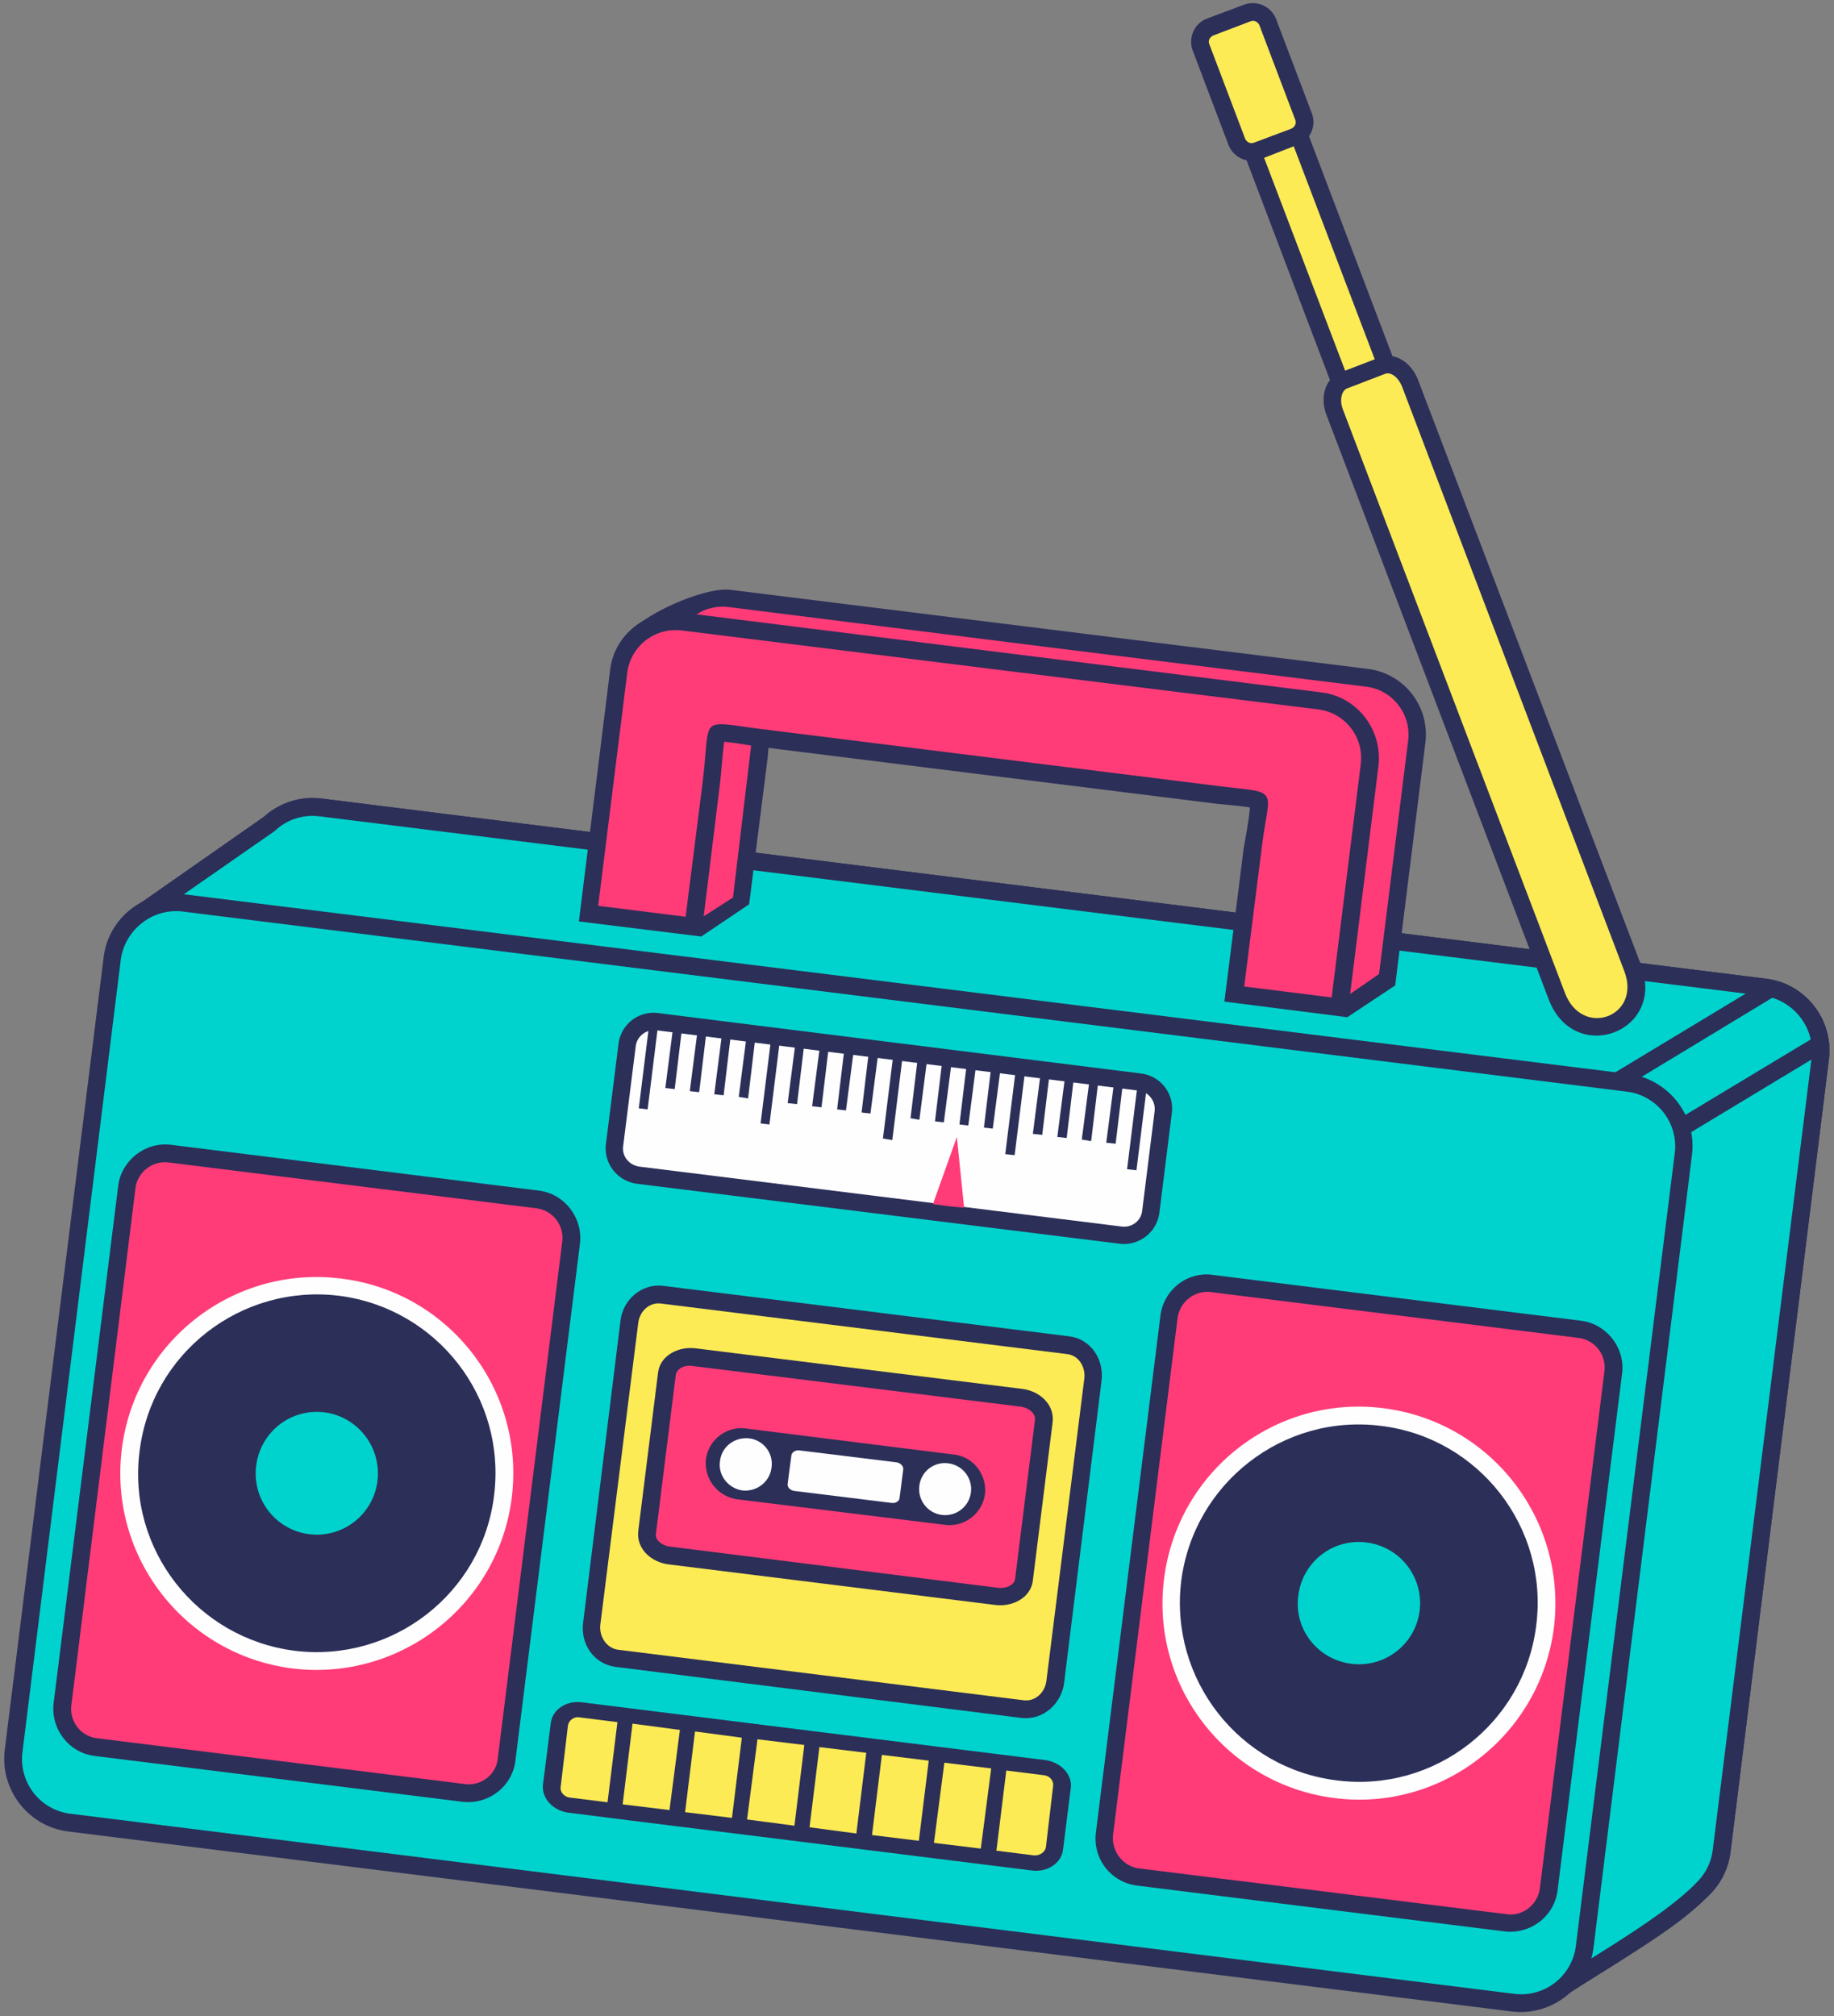 <?xml version="1.0" encoding="UTF-8"?><svg xmlns="http://www.w3.org/2000/svg" xmlns:xlink="http://www.w3.org/1999/xlink" data-name="Layer 1" height="2112.3" preserveAspectRatio="xMidYMid meet" version="1.0" viewBox="513.5 372.4 1921.5 2112.3" width="1921.5" zoomAndPan="magnify"><rect x="513.5" y="372.4" width="1921.5" height="2112.3" fill="#808080" stroke="none"/><g id="change1_1"><path d="M750.24,1395l-112.35-56.72,8.73-9.82,143.44-100.35a76.23,76.23,0,0,1,60.54-19.09l1513,188.71c41.46,4.91,71.45,43.09,66,85.08L2326.48,2313.5c-5.46,41.45-43.64,70.91-85.09,66L727.88,2190.79c-41.45-4.91-71.45-43.09-66-85.09Z" fill="#2c2f58" fill-rule="evenodd"/></g><g id="change1_2"><path d="M2121.4,2364.77l-1393.52-174c-41.45-4.91-71.45-43.09-66-85.09L750.24,1395l-112.35-56.72L654.25,1323l135.81-94.9a76.23,76.23,0,0,1,60.54-19.09l1513,188.71c41.46,4.91,71.45,43.09,66,85.08L2326.48,2313.5a76,76,0,0,1-20.18,42c-22.91,25.09-57.82,47.45-86.72,66-26.18,16.91-52.91,32.73-78.54,50.18l-31.09,5.46.54-6Z" fill="#2c2f58" fill-rule="evenodd"/></g><g id="change2_1"><path d="M847.87,1227.59l1513.51,188.17c31.09,4.36,54,33.27,50.18,64.9l-103.63,830.12a57.41,57.41,0,0,1-15.27,32.18c-34.9,37.63-116.72,82.35-162,113.44l10.91-108L730.06,2172.79c-31.08-3.82-54-33.27-49.63-64.36l90-723.76L670.61,1334l130.9-91.09a56.94,56.94,0,0,1,46.36-15.27Z" fill="#00d3cd" fill-rule="evenodd"/></g><g id="change1_3"><path d="M707.16,1309.4l1513,188.17c41.45,5.45,71.45,43.63,66,85.08L2183,2413.31c-5.45,41.45-43.63,71.45-85.08,66.54L584.44,2291.14c-41.45-5.45-70.9-43.63-66-85.08L622.07,1375.4c4.91-41.45,43.09-71.45,85.09-66Z" fill="#2c2f58" fill-rule="evenodd"/></g><g id="change2_2"><path d="M705,1327.4l1513,188.71a57.72,57.72,0,0,1,50.18,64.36l-103.63,830.66a57.71,57.71,0,0,1-64.36,50.18l-1513-188.71A57.71,57.71,0,0,1,537,2208.24l103.08-830.66c4.36-31.09,33.27-54,64.9-50.18Z" fill="#00d3cd" fill-rule="evenodd"/></g><g id="change1_4"><path d="M692.43,1571.75l385.6,48c26.73,3.27,46.36,28.36,43.09,55.63L1053.49,2217c-3.27,27.27-28.36,46.36-55.63,43.08l-385.06-48c-27.27-3.28-46.36-28.36-43.09-55.63l67.63-541.6c3.28-26.72,28.37-46.36,55.09-43.08Z" fill="#2c2f58" fill-rule="evenodd"/></g><g id="change3_1"><path d="M690.25,1590.29l385.06,48a31.25,31.25,0,0,1,27.27,34.9L1035,2214.78c-1.64,16.91-17.46,28.91-34.36,26.73l-385.61-48a30.93,30.93,0,0,1-26.72-34.9l67.08-541.05a31.26,31.26,0,0,1,34.91-27.27Z" fill="#ff3c78" fill-rule="evenodd"/></g><g id="change4_1"><path d="M870.78,1711.92c112.9,13.63,193.07,116.71,178.89,229.61s-117.26,192.53-229.61,178.9c-112.9-14.18-193.08-117.26-178.9-230.16,14.18-112.36,116.72-192.53,229.62-178.35Z" fill="#fefefe" fill-rule="evenodd"/></g><g id="change1_5"><path d="M868.6,1729.92c102.53,13.08,175.62,106.35,162.53,209.43-12.55,102.54-106.36,175.08-208.89,162.53C719.7,2088.79,646.62,1995.53,659.71,1893c12.54-103.08,106.35-175.62,208.89-163.07Z" fill="#2c2f58" fill-rule="evenodd"/></g><g id="change2_3"><path d="M853.33,1852.09c34.9,4.36,60,36.54,55.63,72a64,64,0,1,1-127.08-15.82c4.36-35.45,36-60.54,71.45-56.17Z" fill="#00d3cd" fill-rule="evenodd"/></g><g id="change1_6"><path d="M1208.39,1719.55l425.42,52.91c22.36,2.72,36.54,24,33.81,46.36l-39.27,316.88c-2.72,21.82-22.36,39.27-44.72,36.54l-424.88-53.45c-22.9-2.73-37.08-24-34.36-45.81l39.27-317.43c2.73-21.82,22.37-38.72,44.73-36Z" fill="#2c2f58" fill-rule="evenodd"/></g><g id="change5_1"><path d="M1206.21,1738.1l424.87,52.9c12,1.09,19.63,12.55,18.54,25.09l-39.81,317.43c-1.64,12.54-12,21.81-24,20.18l-424.87-52.91c-11.46-1.63-19.64-13.09-18.55-25.63l39.82-316.88c1.63-12.55,12-21.82,24-20.18Z" fill="#fceb55" fill-rule="evenodd"/></g><g id="change1_7"><path d="M1242.2,1785l342.52,42.54c17.45,2.18,33.82,15.82,31.63,34.91l-20.72,165.8c-2.18,18.55-21.82,27.82-39.27,25.64l-342.52-42.54c-17.45-2.19-33.81-15.82-31.63-34.91l20.72-165.8c2.18-18.55,21.82-27.82,39.27-25.64Z" fill="#2c2f58" fill-rule="evenodd"/></g><g id="change3_2"><path d="M1239.48,1803.55l343.06,42.54c9.27,1.09,16.36,7.63,15.27,14.18l-20.73,165.8c-.54,6.55-8.72,10.91-18,9.82L1216,1992.8c-9.27-1.09-16.36-7.09-15.27-13.63l20.73-165.81c.54-6.54,8.72-11.45,18-9.81Z" fill="#ff3c78" fill-rule="evenodd"/></g><g id="change1_8"><path d="M1295.11,1869l217.62,27.27c20.72,2.19,34.9,21.28,32.72,41.46h0a37.5,37.5,0,0,1-42,32.18l-217.61-26.73a38.31,38.31,0,0,1-32.73-42h0a37.5,37.5,0,0,1,42-32.18Z" fill="#2c2f58" fill-rule="evenodd"/></g><g id="change4_2"><path d="M1298.38,1879.36a26.82,26.82,0,0,1,23.45,30.54c-1.63,14.73-15.27,25.63-30.54,24-14.73-2.18-25.63-15.82-23.45-30.54,1.63-15.28,15.27-25.64,30.54-24Zm208.89,26.18a27.23,27.23,0,1,1-30.54,23.45,26.82,26.82,0,0,1,30.54-23.45Z" fill="#fefefe" fill-rule="evenodd"/></g><g id="change4_3"><path d="M1350.74,1891.9l102,12.55c4.36.54,7.64,4.36,7.09,7.63l-3.82,29.45c0,3.28-3.81,6-8.18,5.46l-102-12.55c-4.36-.54-7.64-3.81-7.09-7.63l3.82-28.91c0-3.82,4.36-6.54,8.18-6Z" fill="#fefefe" fill-rule="evenodd"/></g><g id="change1_9"><path d="M1174,2279.69l-64.91-8.18c-16.36-2.18-28.36-15.27-26.72-29.46l8.18-64.35c1.64-14.18,16.36-24,32.72-21.82l485.42,60.54c16.36,2.18,28.36,15.27,26.72,28.91l-8.18,64.9c-1.63,14.18-16.36,24-32.72,21.82Z" fill="#2c2f58" fill-rule="evenodd"/></g><g id="change5_2"><path d="M1567.81,2227.33l39.27,4.91c6,.54,10.36,5.45,9.82,10.91l-7.64,64.9c-1.09,4.91-6.54,8.73-12.54,8.18l-39.27-4.91Z" fill="#fceb55" fill-rule="evenodd"/></g><g id="change5_3"><path d="M1502.91 2219.15L1551.99 2225.15 1541.09 2309.14 1492 2303.14 1502.91 2219.15z" fill="#fceb55" fill-rule="evenodd"/></g><g id="change5_4"><path d="M1437.46 2210.97L1486.55 2216.97 1476.18 2300.96 1427.1 2294.96 1437.46 2210.97z" fill="#fceb55" fill-rule="evenodd"/></g><g id="change5_5"><path d="M1372.01 2202.78L1421.1 2208.78 1410.73 2293.32 1361.65 2286.78 1372.01 2202.78z" fill="#fceb55" fill-rule="evenodd"/></g><g id="change5_6"><path d="M1307.11 2194.6L1356.19 2200.6 1345.83 2285.14 1296.2 2278.6 1307.11 2194.6z" fill="#fceb55" fill-rule="evenodd"/></g><g id="change5_7"><path d="M1241.66 2186.42L1290.74 2192.97 1280.38 2276.96 1231.29 2270.96 1241.66 2186.42z" fill="#fceb55" fill-rule="evenodd"/></g><g id="change5_8"><path d="M1176.21 2178.24L1225.84 2184.79 1214.93 2268.78 1165.85 2262.78 1176.21 2178.24z" fill="#fceb55" fill-rule="evenodd"/></g><g id="change5_9"><path d="M1121.12,2171.7l39.27,4.91-10.36,84-39.27-4.91c-6-.55-10.91-6-9.82-11.45l7.64-64.36a10.67,10.67,0,0,1,12.54-8.18Z" fill="#fceb55" fill-rule="evenodd"/></g><g id="change1_10"><path d="M1202.93,1433.76l505.6,63.27a37,37,0,0,1,32.72,41.45l-13.09,104.72a37.48,37.48,0,0,1-42,32.17l-505.05-62.72c-20.73-2.72-35.45-21.27-32.73-42l13.09-104.18a37,37,0,0,1,41.45-32.72Z" fill="#2c2f58" fill-rule="evenodd"/></g><g id="change4_4"><path d="M1200.75,1451.76l505.6,63.26c10.36,1.09,18,10.91,16.9,21.27L1710.16,1641c-1.09,10.37-10.9,18-21.81,16.37l-505-62.73c-10.91-1.63-18.55-10.9-16.91-21.81l13.09-104.18c1.09-10.36,10.91-18,21.27-16.9Z" fill="#fefefe" fill-rule="evenodd"/></g><g id="change1_11"><path d="M1423.28 1478.48L1433.1 1480.12 1425.46 1539.02 1416.19 1537.93 1423.28 1478.48z" fill="#2c2f58" fill-rule="evenodd"/></g><g id="change1_12"><path d="M1397.64 1475.76L1407.46 1476.85 1399.83 1535.75 1390.55 1534.66 1397.64 1475.76z" fill="#2c2f58" fill-rule="evenodd"/></g><g id="change1_13"><path d="M1372.01 1472.48L1381.28 1473.57 1374.19 1532.48 1364.37 1531.39 1372.01 1472.48z" fill="#2c2f58" fill-rule="evenodd"/></g><g id="change1_14"><path d="M1346.38 1469.21L1355.65 1470.3 1348.56 1529.2 1338.74 1528.11 1346.38 1469.21z" fill="#2c2f58" fill-rule="evenodd"/></g><g id="change1_15"><path d="M1320.74 1465.94L1330.01 1467.03 1319.65 1550.48 1310.38 1549.38 1320.74 1465.94z" fill="#2c2f58" fill-rule="evenodd"/></g><g id="change1_16"><path d="M1295.11 1462.66L1304.38 1463.76 1297.29 1523.2 1287.47 1521.57 1295.11 1462.66z" fill="#2c2f58" fill-rule="evenodd"/></g><g id="change1_17"><path d="M1269.47 1459.39L1278.74 1460.48 1271.65 1519.93 1261.84 1518.84 1269.47 1459.39z" fill="#2c2f58" fill-rule="evenodd"/></g><g id="change1_18"><path d="M1243.84 1456.12L1253.11 1457.76 1246.02 1516.66 1236.2 1515.57 1243.84 1456.12z" fill="#2c2f58" fill-rule="evenodd"/></g><g id="change1_19"><path d="M1218.2 1452.85L1227.48 1454.48 1220.39 1513.39 1210.57 1512.3 1218.2 1452.85z" fill="#2c2f58" fill-rule="evenodd"/></g><g id="change1_20"><path d="M1193.12 1450.12L1202.39 1451.21 1192.03 1534.66 1182.75 1533.57 1193.12 1450.12z" fill="#2c2f58" fill-rule="evenodd"/></g><g id="change1_21"><path d="M1484.37 1486.12L1474.55 1485.03 1467.46 1543.93 1476.73 1545.57 1484.37 1486.12z" fill="#2c2f58" fill-rule="evenodd"/></g><g id="change1_22"><path d="M1510 1489.39L1500.18 1488.3 1493.09 1547.2 1502.36 1548.29 1510 1489.39z" fill="#2c2f58" fill-rule="evenodd"/></g><g id="change1_23"><path d="M1535.63 1492.66L1525.82 1491.57 1518.72 1550.48 1528 1551.57 1535.63 1492.66z" fill="#2c2f58" fill-rule="evenodd"/></g><g id="change1_24"><path d="M1561.27 1495.93L1551.45 1494.84 1544.36 1553.75 1553.63 1554.84 1561.27 1495.93z" fill="#2c2f58" fill-rule="evenodd"/></g><g id="change1_25"><path d="M1586.9 1499.21L1577.08 1498.12 1566.72 1581.56 1576.54 1582.65 1586.9 1499.21z" fill="#2c2f58" fill-rule="evenodd"/></g><g id="change1_26"><path d="M1612.54 1502.48L1603.26 1500.84 1595.63 1560.29 1605.44 1561.38 1612.54 1502.48z" fill="#2c2f58" fill-rule="evenodd"/></g><g id="change1_27"><path d="M1638.17 1505.21L1628.9 1504.12 1621.26 1563.57 1631.08 1564.66 1638.17 1505.21z" fill="#2c2f58" fill-rule="evenodd"/></g><g id="change1_28"><path d="M1663.8 1508.48L1654.53 1507.39 1646.9 1566.29 1656.71 1567.93 1663.8 1508.48z" fill="#2c2f58" fill-rule="evenodd"/></g><g id="change1_29"><path d="M1689.44 1511.75L1680.17 1510.66 1672.53 1569.57 1682.35 1570.65 1689.44 1511.75z" fill="#2c2f58" fill-rule="evenodd"/></g><g id="change1_30"><path d="M1714.53 1515.02L1704.71 1513.93 1694.35 1597.38 1704.16 1598.47 1714.53 1515.02z" fill="#2c2f58" fill-rule="evenodd"/></g><g id="change1_31"><path d="M1448.91 1481.75L1458.73 1482.84 1448.37 1566.84 1438.55 1565.2 1448.91 1481.75z" fill="#2c2f58" fill-rule="evenodd"/></g><g id="change3_3"><path d="M1507.27 1636.11L1523.63 1637.74 1516 1563.57 1490.91 1633.92 1507.27 1636.11z" fill="#ff3c78" fill-rule="evenodd"/></g><g id="change1_32"><path d="M2169.94,1756.1l-385.6-48c-27.27-3.82-51.81,15.82-55.09,43.09l-67.63,541.59a49.56,49.56,0,0,0,43.09,55.08l385.06,48c27.27,3.27,52.36-15.82,55.63-43.09L2213,1811.18c3.27-26.72-16.36-51.81-43.09-55.08Z" fill="#2c2f58" fill-rule="evenodd"/></g><g id="change3_4"><path d="M2167.22,1774.09l-385.06-48c-16.91-2.18-32.73,10.36-34.91,27.27L1679.62,2295c-1.64,16.91,10.36,32.72,27.27,34.91l385.61,48c16.9,2.18,32.18-10.36,34.36-27.27L2194.49,1809a31.26,31.26,0,0,0-27.27-34.91Z" fill="#ff3c78" fill-rule="evenodd"/></g><g id="change4_5"><path d="M1962.69,1847.72c-112.9-14.18-215.44,66-229.62,178.9s66,215.43,178.9,229.62c112.35,14.18,215.43-66,229.61-178.9,13.64-112.9-66-215.44-178.89-229.62Z" fill="#fefefe" fill-rule="evenodd"/></g><g id="change1_33"><path d="M1960.51,1866.27c-102.54-13.09-196.35,60-209.44,162.53-12.54,102.54,60.54,196.35,163.08,208.89,102.53,13.09,196.34-60,208.89-162.53,13.09-102.54-60-196.35-162.53-208.89Z" fill="#2c2f58" fill-rule="evenodd"/></g><g id="change2_4"><path d="M1945.24,1988.44a63.58,63.58,0,0,0-71.45,55.63c-4.91,34.91,20.18,67.09,55.63,71.45a64,64,0,1,0,15.82-127.08Z" fill="#00d3cd" fill-rule="evenodd"/></g><g id="change1_34"><path d="M1872.7,1194.32c-9.82-2.18-29.46-3.27-35.46-4.36l-480.5-60c-6-.54-25.09-3.81-35.45-4.36-1.64,11.46-2.73,36-3.82,43.09l-19.09,151.08-50.18,33.81-79.08-40.36,32.72-262.89c1.64-10.9-36-3.81-31.09-12,14.18-21.82,81.27-51.27,108-48l668.12,82.9a69.28,69.28,0,0,1,60,77.45l-31.64,254.16-50.17,33.27L1846,1397.76l20.18-160.9c.55-7.09,5.46-31.08,6.55-42.54Z" fill="#2c2f58" fill-rule="evenodd"/></g><g id="change3_5"><path d="M1276.56,1008.34l334.34,42,333.79,41.46c27.82,3.27,47.45,28.9,44.18,56.17l-30.54,244.89-31.64,21.82-60-32.73,17.45-142.35c4.91-37.09,10.36-51.27,4.36-58.36-4.91-5.45-18.54-5.45-48.54-9.27l-240.52-30-240.53-30c-30.54-3.82-43.63-7.09-49.63-2.73-7.64,4.91-5.46,20.18-10.36,57.27l-17.46,146.17-30.54,19.63-61.09-34.9,30.55-244.89c3.27-27.82,28.9-47.45,56.17-44.18Z" fill="#ff3c78" fill-rule="evenodd"/></g><g id="change1_35"><path d="M1823.06,1218.32c-9.81-1.64-29.45-3.27-34.9-3.82l-481.05-60c-5.46-.55-25.09-4.37-34.91-4.91-1.64,11.45-3.27,36-4.36,43.63l-19.64,160.35L1120,1337.77l32.73-263.44c4.36-37.63,39.27-64.36,76.9-60l668.12,83.45c37.64,4.36,64.36,39.27,60,76.9l-32.72,263.43-128.72-16.36,20.18-160.35c1.09-7.09,6-31.64,6.54-43.09Z" fill="#2c2f58" fill-rule="evenodd"/></g><g id="change3_6"><path d="M1227.48,1032.88l333.79,41.45,334.33,41.45a51.25,51.25,0,0,1,43.64,56.73l-30.55,244.89-91.63-11.46,18-142.35c4.37-37.09,10.37-51.27,4.37-57.81-4.91-6-18.55-6-49.09-9.82l-240.53-30-240.52-30c-30-3.81-43.09-7.09-49.63-2.72-7.09,4.91-5.46,20.72-9.82,57.26l-18,142.36-91.63-11.46,30.54-244.89a51.24,51.24,0,0,1,56.73-43.63Z" fill="#ff3c78" fill-rule="evenodd"/></g><g id="change1_36"><path d="M2202.12,1498.12l147.26-88.91,27.27,3.28.55,1.09-160.35,97.08Zm63.27,50.72,152.17-91.63,10.36,15.27-152.71,92.18Z" fill="#2c2f58" fill-rule="evenodd"/></g><g id="change1_37"><path d="M1790.34 463.47L1855.79 438.39 2124.13 1145.24 2058.68 1170.33 1790.34 463.47z" fill="#2c2f58" fill-rule="evenodd"/></g><g id="change5_10"><path d="M1813.79 474.38L1844.88 462.38 2100.68 1134.87 2069.59 1146.33 1813.79 474.38z" fill="#fceb55" fill-rule="evenodd"/></g><g id="change1_38"><path d="M1918.51,762.36l39.82-15.27c18-7.09,34.9,7.09,40.9,23.45L2232.67,1383c26.72,70.91-69.82,106.36-96.54,36.55l-232.89-612.5c-6.55-16.36-2.73-38.18,15.27-44.72Z" fill="#2c2f58" fill-rule="evenodd"/></g><g id="change5_11"><path d="M1925.06,779.27,1964.87,764c6-2.18,13.64,3.82,17.45,13.09l232.89,612.5c18.55,48-44.18,70.9-62.17,22.91L1920.15,800.54c-3.28-9.27-1.09-19.09,4.91-21.27Z" fill="#fceb55" fill-rule="evenodd"/></g><g id="change1_39"><path d="M1777.8,392l39.26-14.73A26.24,26.24,0,0,1,1850.33,392L1888,491.29A25.41,25.41,0,0,1,1873.24,524L1834,539.29a26.25,26.25,0,0,1-33.27-14.73l-37.63-99.26c-4.91-13.09,1.63-28.37,14.73-33.27Z" fill="#2c2f58" fill-rule="evenodd"/></g><g id="change5_12"><path d="M1784.89,409.48l38.72-14.73c3.82-1.63,7.63.55,9.27,3.82l37.63,99.26c1.64,3.82-.54,7.64-3.81,9.28l-39.27,14.72c-3.82,1.64-7.64-.54-9.28-3.81l-37.63-99.27c-1.63-3.82.55-7.64,4.37-9.27Z" fill="#fceb55" fill-rule="evenodd"/></g></svg>